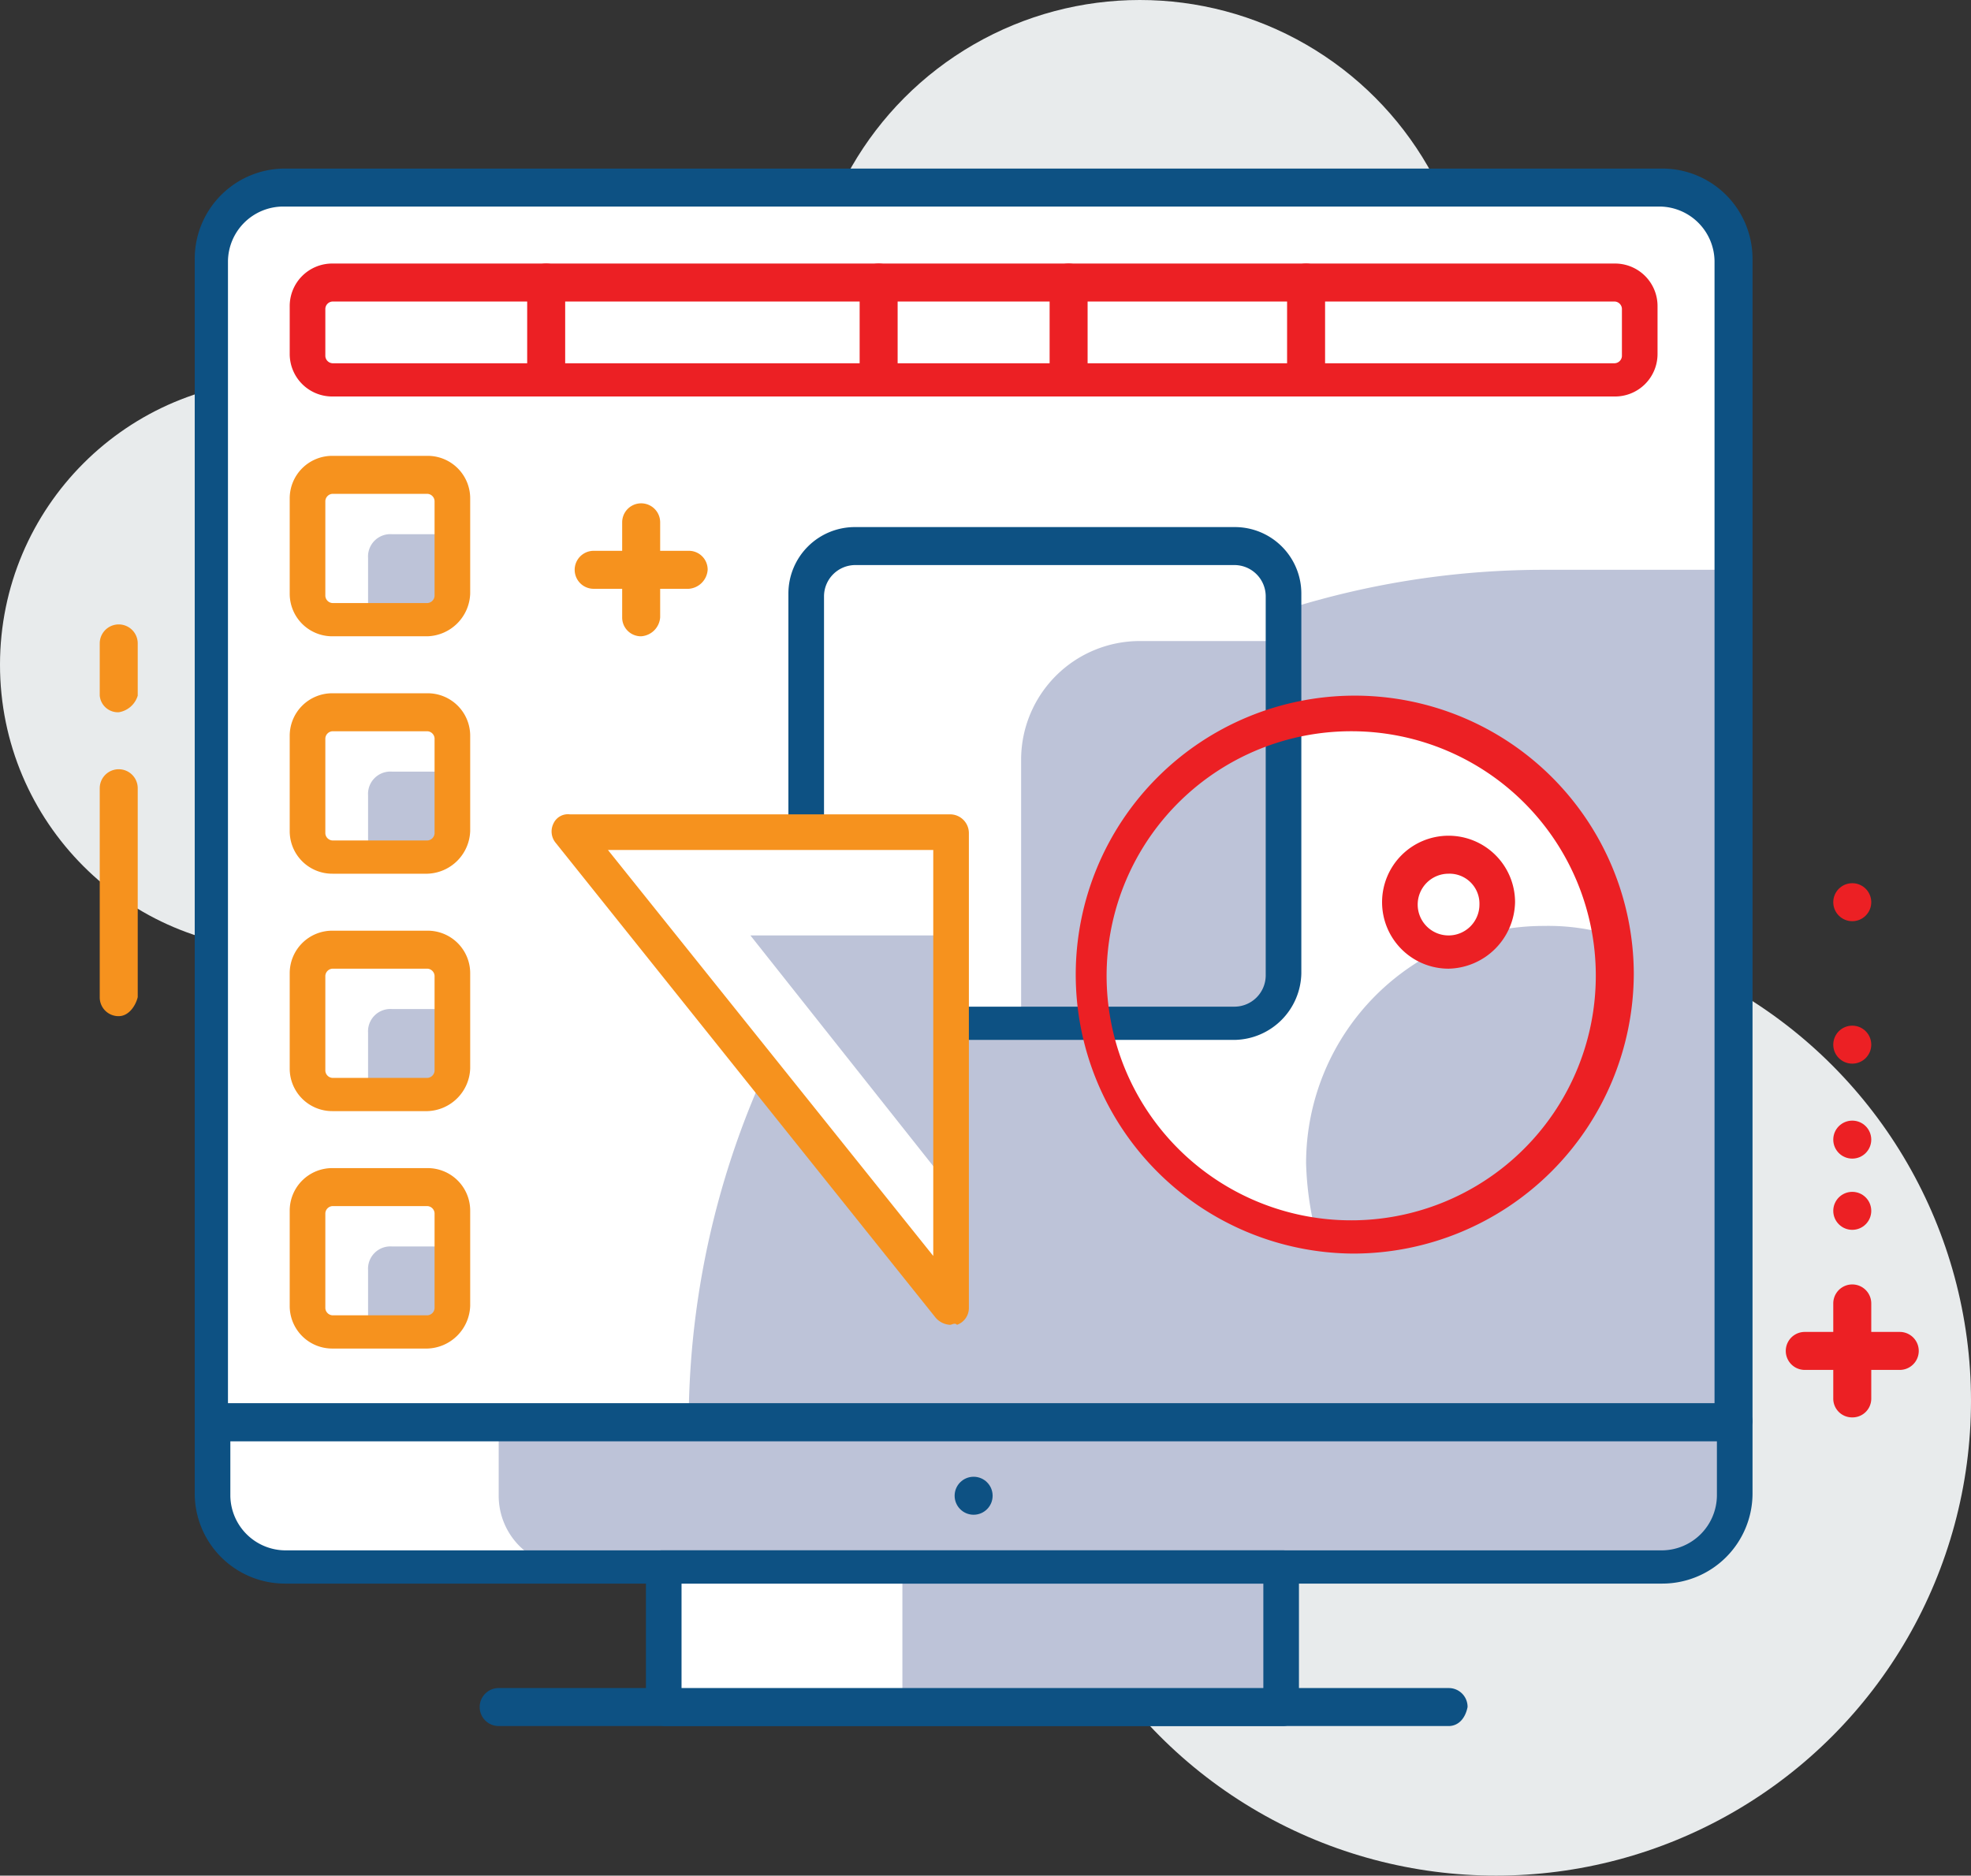 <svg id="layer_1" data-name="layer 1" xmlns="http://www.w3.org/2000/svg" viewBox="0 0 83 79"><rect x="0" y="0" width="83" height="79" fill="#333333" stroke="none"/><defs><style>.cls-1{fill:#e8ebec;}.cls-2{fill:#fff;}.cls-3{fill:#bdc3d8;}.cls-4{fill:#0d5183;}.cls-5{fill:#f6921e;}.cls-6{fill:#ec2024;}</style></defs><circle class="cls-1" cx="48" cy="14" r="14"/><circle class="cls-1" cx="12" cy="28" r="12"/><circle class="cls-1" cx="63" cy="59" r="20"/><path class="cls-2" d="M73.5,62.5H9.5v-49a3,3,0,0,1,3-3h58a3,3,0,0,1,3,3Z" transform="translate(-0.5 -2.5)"/><path class="cls-3" d="M73.5,62.5h-44a36,36,0,0,1,36-36h8Z" transform="translate(-0.5 -2.5)"/><polygon class="cls-2" points="54 72 28 72 28 66 54 66 54 72"/><polygon class="cls-3" points="54 72 38 72 38 66 54 66 54 72"/><path class="cls-2" d="M70.5,68.5h-58a3,3,0,0,1-3-3v-3h64v3A3,3,0,0,1,70.5,68.5Z" transform="translate(-0.5 -2.5)"/><path class="cls-3" d="M70.5,68.5h-46a3,3,0,0,1-3-3v-3h52v3A3,3,0,0,1,70.5,68.5Z" transform="translate(-0.5 -2.5)"/><path class="cls-4" d="M73.5,63.2H9.5a.79.79,0,0,1-.8-.8v-49a3.8,3.8,0,0,1,3.8-3.8h58a3.8,3.8,0,0,1,3.8,3.8v49C74.2,62.9,73.9,63.2,73.5,63.2ZM10.2,61.7H72.7V13.5a2.33,2.33,0,0,0-2.3-2.3h-58a2.33,2.33,0,0,0-2.3,2.3V61.7Z" transform="translate(-0.5 -2.5)"/><path class="cls-4" d="M54.5,75.2h-26a.85.85,0,0,1-.8-.7v-6a.68.68,0,0,1,.7-.7H54.5a.68.68,0,0,1,.7.7v6A.68.68,0,0,1,54.5,75.2ZM29.2,73.7H53.7V69.2H29.2Z" transform="translate(-0.5 -2.5)"/><path class="cls-4" d="M61.5,75.2h-40a.8.8,0,0,1,0-1.6h40a.79.79,0,0,1,.8.8C62.2,74.9,61.9,75.2,61.5,75.2Z" transform="translate(-0.5 -2.5)"/><circle class="cls-4" cx="41" cy="63" r="0.8"/><path class="cls-4" d="M70.5,69.2h-58a3.8,3.8,0,0,1-3.8-3.8v-3a.79.79,0,0,1,.8-.8h64a.79.79,0,0,1,.8.8v3A3.8,3.8,0,0,1,70.5,69.2Zm-60.3-6v2.3a2.33,2.33,0,0,0,2.3,2.3h58a2.33,2.33,0,0,0,2.3-2.3V63.2Z" transform="translate(-0.5 -2.5)"/><path class="cls-2" d="M18.5,28.5h-4a.94.94,0,0,1-1-1v-4a.94.94,0,0,1,1-1h4a.94.94,0,0,1,1,1v4A.94.94,0,0,1,18.5,28.5Z" transform="translate(-0.5 -2.5)"/><path class="cls-2" d="M18.5,38.5h-4a.94.94,0,0,1-1-1v-4a.94.94,0,0,1,1-1h4a.94.94,0,0,1,1,1v4A.94.94,0,0,1,18.5,38.5Z" transform="translate(-0.5 -2.5)"/><path class="cls-2" d="M18.5,48.5h-4a.94.94,0,0,1-1-1v-4a.94.94,0,0,1,1-1h4a.94.94,0,0,1,1,1v4A.94.94,0,0,1,18.5,48.5Z" transform="translate(-0.5 -2.5)"/><path class="cls-2" d="M18.5,58.5h-4a.94.94,0,0,1-1-1v-4a.94.94,0,0,1,1-1h4a.94.94,0,0,1,1,1v4A.94.94,0,0,1,18.5,58.5Z" transform="translate(-0.5 -2.5)"/><path class="cls-3" d="M19,28H16V26a.94.94,0,0,1,1-1h2Z" transform="translate(-0.5 -2.5)"/><path class="cls-3" d="M19,38H16V36a.94.94,0,0,1,1-1h2Z" transform="translate(-0.5 -2.5)"/><path class="cls-3" d="M19,48H16V46a.94.94,0,0,1,1-1h2Z" transform="translate(-0.5 -2.5)"/><path class="cls-3" d="M19,58H16V56a.94.94,0,0,1,1-1h2Z" transform="translate(-0.5 -2.5)"/><path class="cls-5" d="M18.5,29.3h-4a1.79,1.79,0,0,1-1.8-1.8v-4a1.79,1.79,0,0,1,1.8-1.8h4a1.79,1.79,0,0,1,1.8,1.8v4A1.86,1.86,0,0,1,18.5,29.3Zm-4-6a.32.32,0,0,0-.3.3v4a.32.32,0,0,0,.3.3h4a.32.32,0,0,0,.3-.3v-4a.32.32,0,0,0-.3-.3Z" transform="translate(-0.5 -2.5)"/><path class="cls-6" d="M68.5,19.2h-54a1.79,1.79,0,0,1-1.8-1.8v-2a1.79,1.79,0,0,1,1.8-1.8h54a1.79,1.79,0,0,1,1.8,1.8v2A1.79,1.79,0,0,1,68.5,19.2Zm-54-4a.32.32,0,0,0-.3.3v2a.32.32,0,0,0,.3.3h54a.32.32,0,0,0,.3-.3v-2a.32.32,0,0,0-.3-.3Z" transform="translate(-0.5 -2.5)"/><path class="cls-5" d="M18.5,39.3h-4a1.79,1.79,0,0,1-1.8-1.8v-4a1.79,1.79,0,0,1,1.8-1.8h4a1.79,1.79,0,0,1,1.8,1.8v4A1.86,1.86,0,0,1,18.5,39.3Zm-4-6a.32.32,0,0,0-.3.3v4a.32.32,0,0,0,.3.3h4a.32.32,0,0,0,.3-.3v-4a.32.32,0,0,0-.3-.3Z" transform="translate(-0.5 -2.5)"/><path class="cls-5" d="M18.5,49.3h-4a1.79,1.79,0,0,1-1.8-1.8v-4a1.79,1.79,0,0,1,1.8-1.8h4a1.79,1.79,0,0,1,1.8,1.8v4A1.86,1.86,0,0,1,18.5,49.3Zm-4-6a.32.32,0,0,0-.3.3v4a.32.32,0,0,0,.3.3h4a.32.32,0,0,0,.3-.3v-4a.32.32,0,0,0-.3-.3Z" transform="translate(-0.5 -2.5)"/><path class="cls-5" d="M18.5,59.3h-4a1.79,1.79,0,0,1-1.8-1.8v-4a1.79,1.79,0,0,1,1.8-1.8h4a1.79,1.79,0,0,1,1.8,1.8v4A1.86,1.86,0,0,1,18.5,59.3Zm-4-6a.32.32,0,0,0-.3.3v4a.32.32,0,0,0,.3.3h4a.32.32,0,0,0,.3-.3v-4a.32.32,0,0,0-.3-.3Z" transform="translate(-0.5 -2.5)"/><path class="cls-6" d="M23.5,19.2a.79.79,0,0,1-.8-.8v-4a.8.8,0,1,1,1.6,0v4A.79.79,0,0,1,23.5,19.2Z" transform="translate(-0.5 -2.5)"/><path class="cls-6" d="M37.5,19.2a.79.79,0,0,1-.8-.8v-4a.8.8,0,0,1,1.6,0v4A.79.79,0,0,1,37.5,19.2Z" transform="translate(-0.5 -2.5)"/><path class="cls-6" d="M45.5,19.2a.79.79,0,0,1-.8-.8v-4a.8.8,0,0,1,1.6,0v4A.79.79,0,0,1,45.5,19.2Z" transform="translate(-0.5 -2.5)"/><path class="cls-6" d="M55.5,19.2a.79.79,0,0,1-.8-.8v-4a.8.8,0,1,1,1.6,0v4A.79.79,0,0,1,55.5,19.2Z" transform="translate(-0.5 -2.5)"/><path class="cls-2" d="M52.5,45.5h-16a2,2,0,0,1-2-2v-16a2,2,0,0,1,2-2h16a2,2,0,0,1,2,2v16A2,2,0,0,1,52.5,45.5Z" transform="translate(-0.5 -2.5)"/><circle class="cls-2" cx="57" cy="41" r="11"/><path class="cls-3" d="M52.5,45.5h-9v-11a5,5,0,0,1,5-5h6v14A2,2,0,0,1,52.5,45.5Z" transform="translate(-0.5 -2.5)"/><path class="cls-3" d="M68.5,43.5c0-.5-.1-1.1-.1-1.6a9.25,9.25,0,0,0-2.9-.4,10,10,0,0,0-10,10,13.52,13.52,0,0,0,.4,2.9,8.08,8.08,0,0,0,1.6.1A11,11,0,0,0,68.5,43.5Z" transform="translate(-0.5 -2.5)"/><path class="cls-4" d="M52.5,46.3h-16a2.8,2.8,0,0,1-2.8-2.8v-16a2.8,2.8,0,0,1,2.8-2.8h16a2.8,2.8,0,0,1,2.8,2.8v16A2.86,2.86,0,0,1,52.5,46.3Zm-16-20a1.32,1.32,0,0,0-1.3,1.3v16a1.32,1.32,0,0,0,1.3,1.3h16a1.32,1.32,0,0,0,1.3-1.3v-16a1.32,1.32,0,0,0-1.3-1.3Z" transform="translate(-0.5 -2.5)"/><polygon class="cls-2" points="40 55 24 35 40 35 40 55"/><polygon class="cls-3" points="40 50 31.6 39.4 40 39.4 40 50"/><path class="cls-5" d="M40.5,58.3a.86.86,0,0,1-.6-.3l-16-20a.75.75,0,0,1-.1-.8.67.67,0,0,1,.7-.4h16a.79.79,0,0,1,.8.8v20a.75.75,0,0,1-.5.7C40.7,58.2,40.6,58.3,40.5,58.3Zm-14.4-20L39.8,55.4V38.3Z" transform="translate(-0.5 -2.5)"/><path class="cls-6" d="M57.5,55.3A11.75,11.75,0,1,1,69.3,43.5,11.82,11.82,0,0,1,57.5,55.3Zm0-22A10.3,10.3,0,1,0,67.7,43.6,10.29,10.29,0,0,0,57.5,33.3Z" transform="translate(-0.5 -2.5)"/><circle class="cls-2" cx="61" cy="38" r="2"/><path class="cls-6" d="M61.5,43.3a2.8,2.8,0,1,1,2.8-2.8A2.86,2.86,0,0,1,61.5,43.3Zm0-4a1.3,1.3,0,1,0,1.3,1.3A1.26,1.26,0,0,0,61.5,39.3Z" transform="translate(-0.5 -2.5)"/><path class="cls-6" d="M80.5,60.2h-4a.8.8,0,1,1,0-1.6h4a.8.8,0,0,1,0,1.6Z" transform="translate(-0.5 -2.5)"/><path class="cls-6" d="M78.5,62.2a.79.79,0,0,1-.8-.8v-4a.8.8,0,0,1,1.6,0v4A.79.79,0,0,1,78.5,62.2Z" transform="translate(-0.5 -2.5)"/><circle class="cls-6" cx="78" cy="51" r="0.8"/><circle class="cls-6" cx="78" cy="48" r="0.8"/><circle class="cls-6" cx="78" cy="44" r="0.8"/><circle class="cls-6" cx="78" cy="38" r="0.8"/><path class="cls-5" d="M5.5,45.3a.79.79,0,0,1-.8-.8V35.7a.8.8,0,0,1,1.6,0v8.8C6.2,44.9,5.9,45.3,5.5,45.3Z" transform="translate(-0.5 -2.5)"/><path class="cls-5" d="M5.5,32.5a.77.77,0,0,1-.8-.7V29.6a.8.8,0,0,1,1.6,0v2.2A1,1,0,0,1,5.5,32.5Z" transform="translate(-0.5 -2.5)"/><path class="cls-5" d="M29.5,27.3h-4a.8.8,0,0,1,0-1.6h4a.79.79,0,0,1,.8.8A.86.86,0,0,1,29.5,27.3Z" transform="translate(-0.5 -2.5)"/><path class="cls-5" d="M27.5,29.3a.79.79,0,0,1-.8-.8v-4a.8.8,0,0,1,1.6,0v4A.86.86,0,0,1,27.5,29.3Z" transform="translate(-0.5 -2.5)"/></svg>